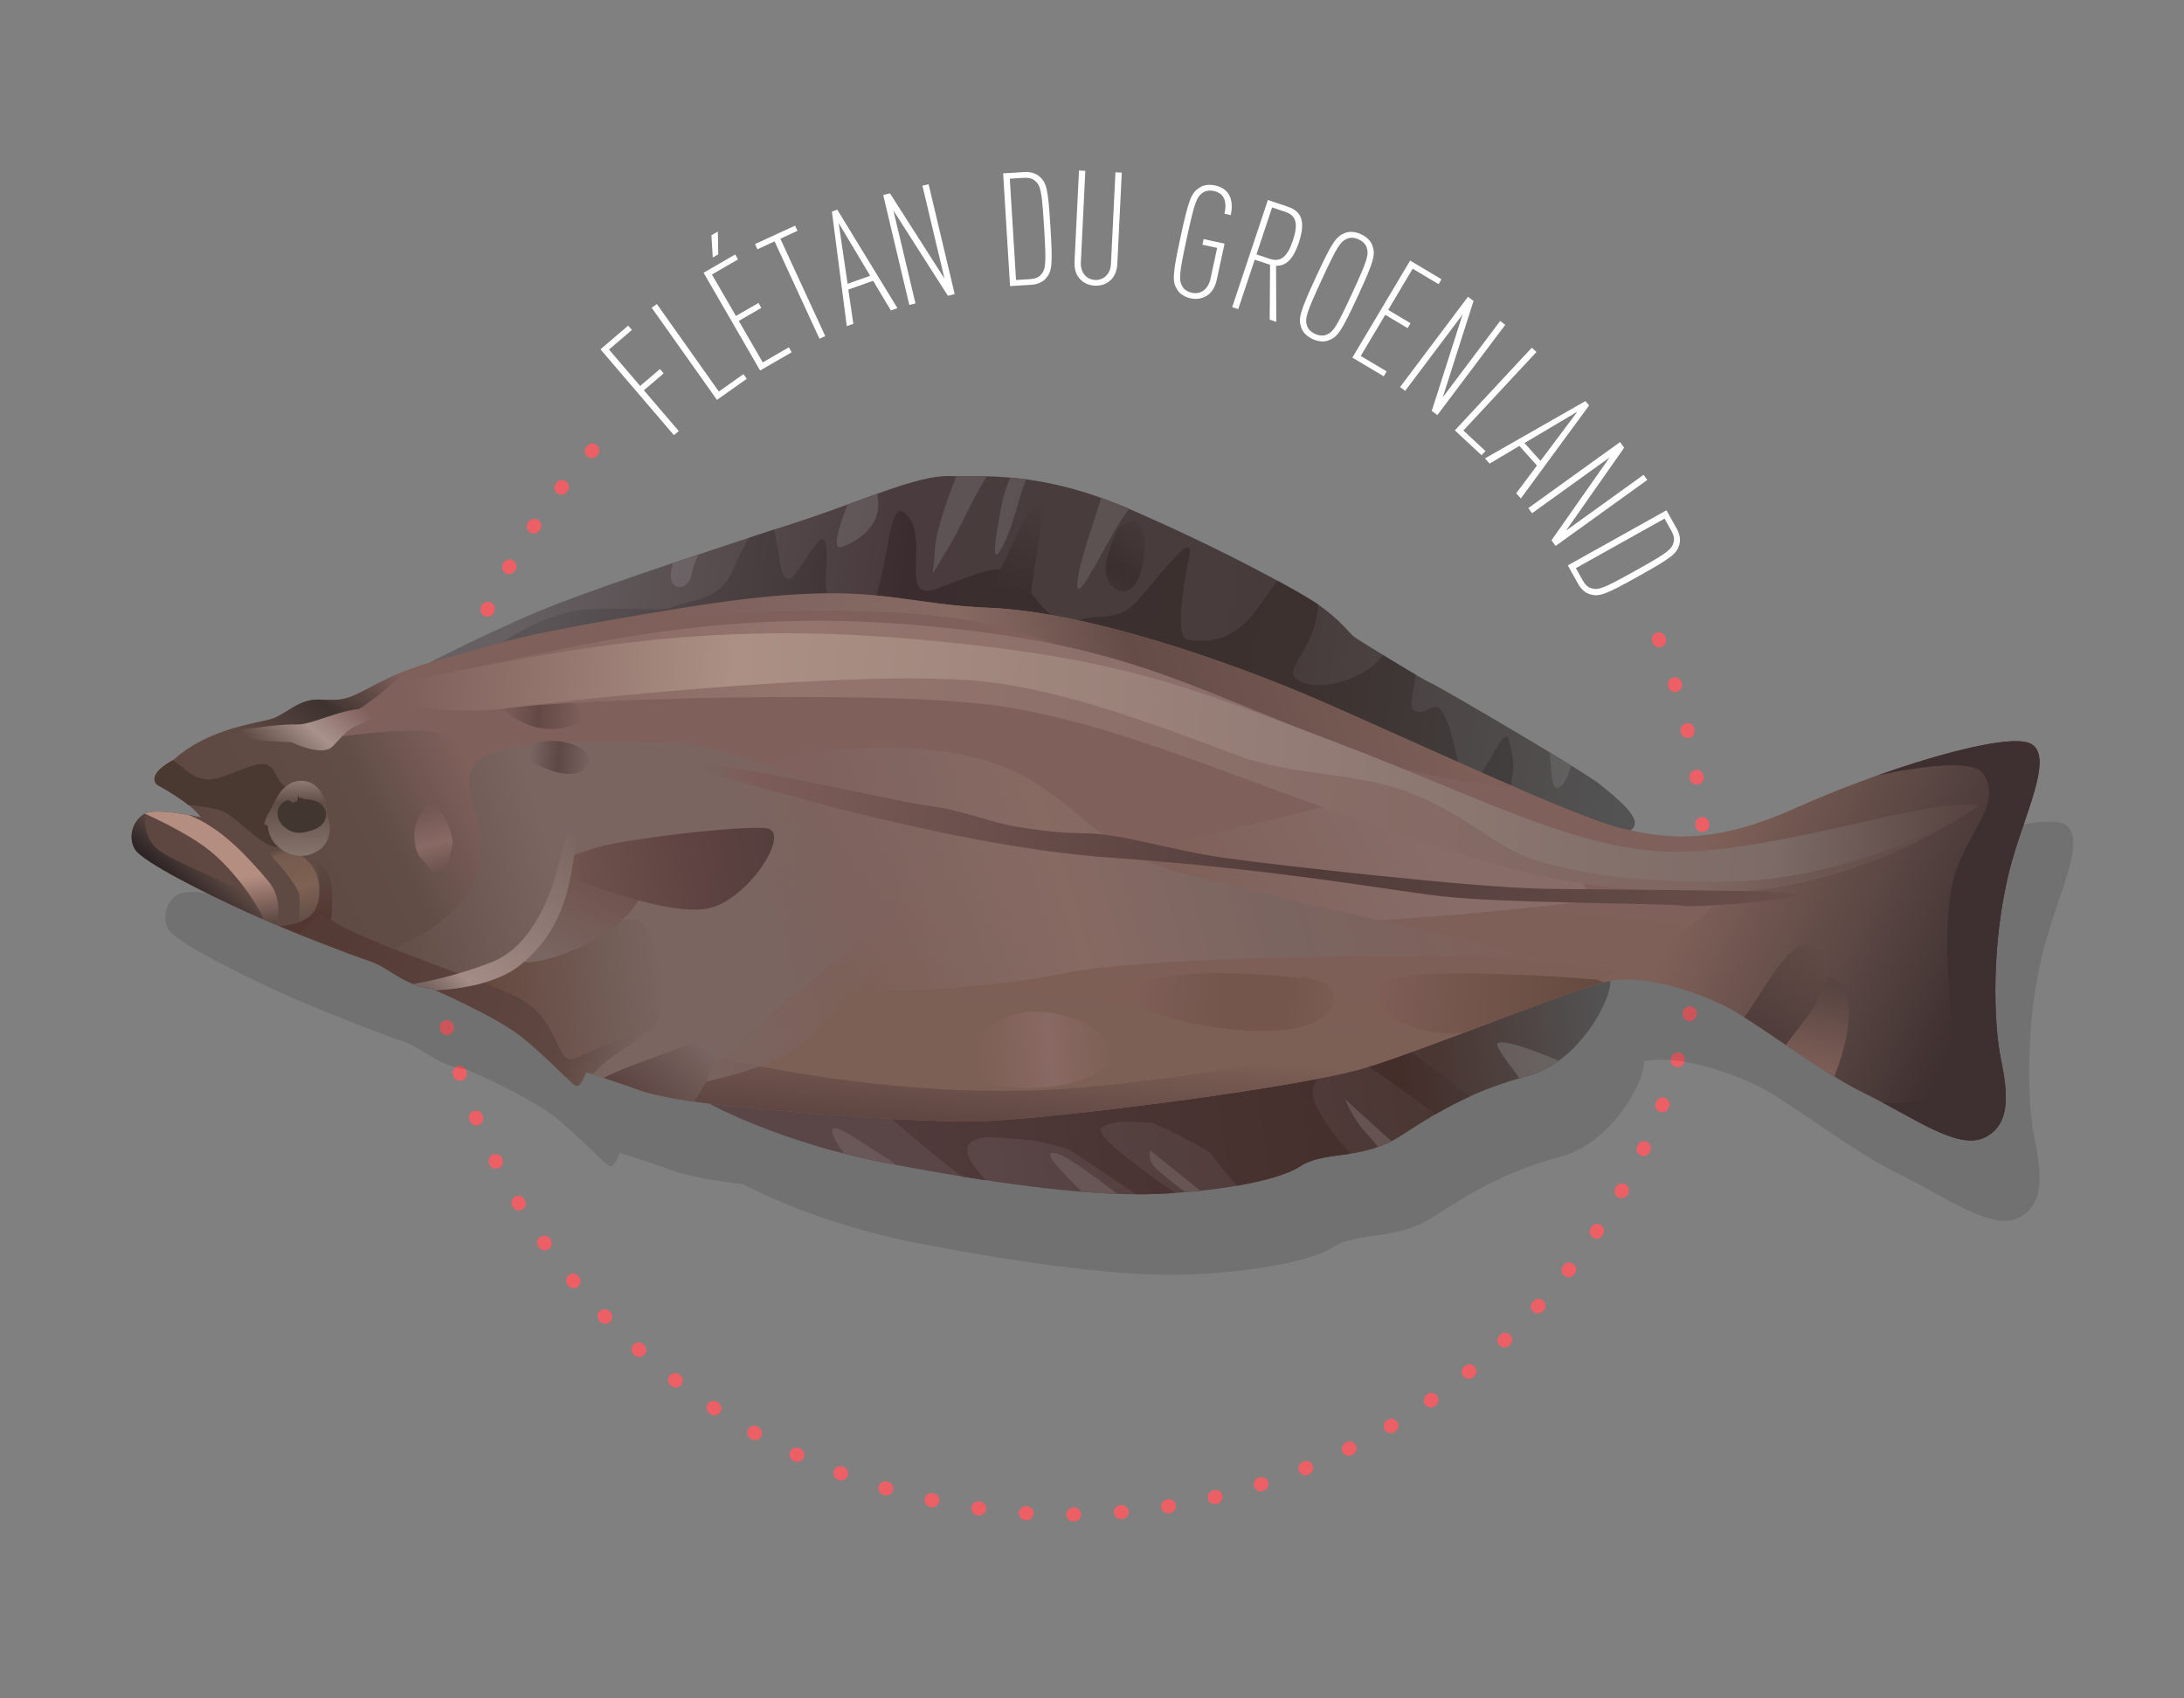 <?xml version="1.0" encoding="utf-8"?>
<!-- Generator: Adobe Illustrator 16.0.0, SVG Export Plug-In . SVG Version: 6.00 Build 0)  -->
<!DOCTYPE svg PUBLIC "-//W3C//DTD SVG 1.1//EN" "http://www.w3.org/Graphics/SVG/1.1/DTD/svg11.dtd">
<svg version="1.1" id="Calque_1" xmlns="http://www.w3.org/2000/svg" xmlns:xlink="http://www.w3.org/1999/xlink" x="0px" y="0px"
	 width="234px" height="182px" viewBox="0 0 234 182" enable-background="new 0 0 234 182" xml:space="preserve">
<rect x="0" y="0" width="234" height="182" fill="#808080" stroke="none"/>
<g id="fletan">
	
		<path fill="none" stroke="#EC5F65" stroke-width="1.5" stroke-linecap="round" stroke-linejoin="round" stroke-miterlimit="10" stroke-dasharray="0.1,5" d="
		M63.466,48.272c-11.761,13.084-18.498,30.679-17.401,49.63c2.179,37.676,34.49,66.451,72.167,64.271
		c37.677-2.18,66.451-34.487,64.271-72.167c-0.535-9.259-2.891-17.979-6.697-25.835"/>
	<path opacity="0.15" fill="#1E1E1C" enable-background="new    " d="M220.468,88.094c-0.215-0.031-0.464-0.045-0.728-0.049
		c-0.068-0.002-0.141-0.002-0.213-0.002c-0.245,0.002-0.508,0.012-0.789,0.033c-0.034,0.002-0.065,0.003-0.102,0.006
		c-0.316,0.026-0.658,0.066-1.017,0.115c-0.097,0.014-0.188,0.027-0.286,0.043c-0.311,0.045-0.626,0.098-0.957,0.158
		c-0.072,0.014-0.146,0.025-0.22,0.039c-0.396,0.076-0.812,0.162-1.234,0.256c-0.108,0.024-0.226,0.051-0.339,0.077
		c-0.354,0.08-0.71,0.166-1.078,0.258c-0.107,0.027-0.219,0.054-0.331,0.082c-0.45,0.115-0.913,0.238-1.388,0.369
		c-0.122,0.034-0.247,0.069-0.37,0.104c-0.383,0.107-0.771,0.22-1.164,0.336c-0.14,0.042-0.276,0.082-0.42,0.125
		c-0.491,0.148-0.985,0.302-1.487,0.461c-0.113,0.036-0.229,0.074-0.341,0.109c-0.426,0.138-0.854,0.278-1.282,0.423
		c-0.142,0.047-0.277,0.093-0.418,0.141c-0.51,0.173-1.02,0.35-1.529,0.529c0.002-0.001,0.006-0.001,0.008-0.001
		c-3.037,1.076-6.096,2.294-8.807,3.519c-0.518,0.231-1.019,0.445-1.506,0.646c-0.219,0.089-0.426,0.167-0.638,0.249
		c-0.265,0.104-0.524,0.21-0.783,0.305c-0.271,0.101-0.528,0.188-0.793,0.277c-0.182,0.062-0.364,0.129-0.546,0.188
		c-0.298,0.098-0.589,0.185-0.878,0.27c-0.129,0.039-0.259,0.078-0.388,0.115c-0.316,0.09-0.631,0.17-0.938,0.246
		c-0.086,0.021-0.173,0.043-0.259,0.062c-0.334,0.078-0.662,0.147-0.983,0.213c-0.05,0.013-0.098,0.021-0.146,0.029
		c-0.351,0.063-0.69,0.125-1.028,0.174c-0.014,0.002-0.025,0.004-0.039,0.007c-0.355,0.055-0.703,0.098-1.047,0.128v0.001
		c-2.877,0.286-5.316-0.025-7.707-0.543c0.094-0.072,0.193-0.146,0.266-0.227c0.93-1.057-1.525-3.067-3.471-4.646
		c-0.645-0.52-2.781-1.866-5.382-3.442c-0.015-0.01-0.026-0.018-0.043-0.027l0,0c-5.254-3.188-12.36-7.308-12.854-7.493
		c-0.186-0.069-0.758-0.39-1.521-0.837l0,0c-0.231-0.136-0.483-0.286-0.747-0.441c-0.068-0.042-0.145-0.085-0.215-0.128
		c-0.18-0.106-0.359-0.216-0.548-0.328c-0.113-0.068-0.228-0.136-0.343-0.206c-0.158-0.097-0.319-0.194-0.481-0.292
		c-0.118-0.072-0.235-0.144-0.354-0.216c-0.071-0.044-0.145-0.087-0.215-0.131c-1.83-1.119-3.566-2.208-3.756-2.36
		c-0.391-0.315-1.568-1.888-3.795-3.418c-0.121-0.084-0.27-0.18-0.427-0.281c-0.052-0.033-0.104-0.066-0.159-0.101
		c-0.128-0.081-0.268-0.167-0.415-0.257c-0.053-0.033-0.103-0.062-0.155-0.096c-0.191-0.117-0.401-0.241-0.625-0.371
		c-0.084-0.05-0.178-0.103-0.267-0.154c-0.159-0.092-0.323-0.187-0.495-0.284c-0.105-0.061-0.211-0.121-0.32-0.183
		c-0.248-0.14-0.506-0.284-0.774-0.433c-0.136-0.074-0.278-0.153-0.419-0.229c-0.105-0.059-0.21-0.116-0.32-0.176l0,0
		c-3.854-2.095-9.568-4.961-15.849-7.675c-0.536-0.232-1.06-0.445-1.571-0.646c-0.479-0.188-0.938-0.357-1.396-0.521
		c-0.02-0.006-0.037-0.014-0.057-0.021l0,0c-3.076-1.096-5.744-1.682-8.037-1.989l0,0c-0.001,0-0.002,0-0.003,0
		c-0.59-0.079-1.154-0.141-1.695-0.188c-0.003,0-0.007,0-0.01-0.001l0,0c-0.891-0.077-1.72-0.119-2.481-0.138l0,0
		c-0.131-0.003-0.253-0.004-0.38-0.006c-1.43-0.025-2.636,0.01-3.619-0.022c-3.474-0.113-9.233,2.625-16.416,4.954
		c-0.752,0.244-1.565,0.508-2.409,0.783l0,0c-0.585,0.19-1.195,0.39-1.814,0.592c-1.987,0.65-4.128,1.354-6.299,2.077l0,0
		c-0.17,0.056-0.341,0.113-0.511,0.17c-0.558,0.186-1.115,0.373-1.672,0.56c-0.176,0.059-0.35,0.117-0.523,0.175c0,0,0,0,0,0.001
		c-4.6,1.548-9.074,3.102-12.174,4.291c-5.381,2.065-12.148,5.472-13.988,6.413c-2.669,0.811-4.299,1.583-5.84,2.388
		c-0.004,0.001-0.008,0.003-0.011,0.005c-0.343,0.179-0.681,0.359-1.026,0.542c-2.344,1.245-2.953,1.049-4.97,1.001
		s-3.338,1.432-4.784,1.994c-0.096,0.037-0.21,0.074-0.339,0.11c-0.04,0.012-0.089,0.022-0.132,0.034
		c-0.094,0.025-0.189,0.051-0.297,0.076c-0.096,0.022-0.197,0.046-0.303,0.069c-0.056,0.013-0.109,0.025-0.168,0.038
		c-0.818,0.182-1.889,0.404-3.075,0.755c-0.001-0.001-0.001-0.001-0.001-0.001c-0.012,0.004-0.021,0.008-0.032,0.01
		c-0.179,0.054-0.362,0.113-0.546,0.172c-0.078,0.025-0.154,0.049-0.233,0.074c-0.176,0.06-0.354,0.125-0.533,0.189
		c-0.091,0.033-0.179,0.063-0.271,0.099c-0.171,0.065-0.344,0.138-0.516,0.209c-0.101,0.042-0.199,0.079-0.3,0.124
		c-0.167,0.072-0.334,0.152-0.501,0.232c-0.107,0.051-0.213,0.097-0.319,0.15c-0.163,0.081-0.325,0.172-0.487,0.26
		c-0.11,0.061-0.221,0.115-0.33,0.18c-0.164,0.094-0.324,0.197-0.486,0.299c-0.107,0.067-0.215,0.129-0.32,0.2
		c-0.176,0.116-0.347,0.245-0.52,0.371c-0.089,0.065-0.181,0.126-0.27,0.194c-0.259,0.199-0.514,0.412-0.762,0.637
		c0,0-0.143,0.07-0.348,0.189c-0.023,0.014-0.044,0.025-0.068,0.04c-0.031,0.019-0.063,0.038-0.096,0.059
		c-0.033,0.021-0.065,0.04-0.101,0.062c-0.033,0.021-0.067,0.044-0.103,0.067c-0.036,0.023-0.07,0.046-0.107,0.071
		c-0.036,0.025-0.072,0.052-0.109,0.079c-0.037,0.025-0.072,0.052-0.109,0.08c-0.037,0.027-0.073,0.057-0.109,0.086
		c-0.037,0.028-0.072,0.058-0.109,0.088c-0.035,0.03-0.07,0.061-0.104,0.092c-0.036,0.033-0.07,0.064-0.104,0.098
		c-0.032,0.032-0.063,0.064-0.095,0.097c-0.033,0.034-0.063,0.069-0.094,0.104c-0.028,0.033-0.055,0.066-0.081,0.1
		c-0.028,0.037-0.054,0.074-0.078,0.112c-0.022,0.035-0.044,0.067-0.063,0.102c-0.022,0.039-0.039,0.079-0.057,0.118
		c-0.016,0.031-0.031,0.066-0.043,0.104c-0.014,0.039-0.021,0.081-0.029,0.125c-0.008,0.031-0.016,0.064-0.018,0.1
		c-0.004,0.045,0,0.089,0.004,0.134c0.004,0.03,0.002,0.062,0.009,0.093c0.011,0.051,0.032,0.102,0.054,0.148
		c0.011,0.025,0.016,0.053,0.029,0.076c0.041,0.076,0.094,0.148,0.164,0.226c0,0,1.951,1.047,3.389,2.185l0,0
		c0.562,0.443,1.047,0.901,1.302,1.317c0,0-0.54-0.121-1.296-0.257l-0.001-0.001c-0.009-0.001-0.019-0.003-0.028-0.005
		c-0.156-0.027-0.32-0.057-0.492-0.084c-0.036-0.006-0.07-0.012-0.106-0.02c-0.195-0.029-0.396-0.062-0.603-0.09
		c-0.02-0.003-0.04-0.006-0.061-0.008c-0.176-0.023-0.354-0.047-0.531-0.064c-0.068-0.01-0.135-0.016-0.201-0.021
		c-0.139-0.017-0.275-0.026-0.412-0.037c-0.07-0.005-0.139-0.013-0.207-0.017c-0.191-0.015-0.381-0.021-0.561-0.022
		c-0.023-0.001-0.044,0.001-0.067,0.001c-0.157-0.001-0.308,0.003-0.45,0.013c-0.054,0.003-0.104,0.009-0.156,0.015
		c-0.111,0.011-0.215,0.022-0.312,0.043c-0.043,0.009-0.088,0.016-0.129,0.022c-0.129,0.03-0.246,0.067-0.339,0.116
		c-0.011,0.005-0.019,0.014-0.028,0.02h0.001c-0.007,0.004-0.013,0.01-0.021,0.015c-0.752,0.416-1.279,1.231-1.387,2.125
		c-0.012,0.091-0.004,0.184-0.006,0.276c-0.003,0.09-0.014,0.183-0.007,0.271c0.013,0.161,0.046,0.32,0.089,0.48
		c0.006,0.022,0.006,0.047,0.014,0.069c0.053,0.185,0.128,0.363,0.225,0.537c0.777,1.396,7.975,4.922,11.983,6.759
		c0.255,0.115,0.521,0.235,0.799,0.358c0.083,0.036,0.171,0.073,0.256,0.11c0.198,0.088,0.397,0.176,0.604,0.267
		c0.007,0.003,0.013,0.006,0.02,0.008l0,0c0.075,0.033,0.154,0.065,0.23,0.101l0,0c0.026,0.014,0.055,0.022,0.08,0.033
		c0.492,0.213,1,0.428,1.523,0.646l0,0c0.012,0.005,0.023,0.01,0.036,0.016c2.22,0.924,4.635,1.874,6.568,2.605
		c0.096,0.035,0.184,0.068,0.276,0.104c0.199,0.075,0.395,0.148,0.58,0.219c0.125,0.047,0.242,0.09,0.361,0.135
		c0.148,0.056,0.293,0.105,0.432,0.158c0.114,0.041,0.226,0.082,0.332,0.119c0.134,0.049,0.256,0.092,0.376,0.135
		c0.085,0.028,0.175,0.062,0.253,0.088c0.19,0.065,0.363,0.125,0.508,0.174c0.248,0.081,0.482,0.18,0.715,0.289
		c0.081,0.037,0.16,0.083,0.241,0.124c0.149,0.077,0.3,0.155,0.446,0.239c0.1,0.06,0.199,0.117,0.299,0.18
		c0.152,0.092,0.304,0.184,0.457,0.279c0.112,0.068,0.223,0.14,0.338,0.211c0-0.002,0.001-0.002,0.002-0.002
		c0.877,0.547,1.83,1.105,3.112,1.446c0.356,0.097,0.737,0.175,1.148,0.229c0,0,0.105,0.046,0.296,0.13l0,0l0,0l0,0
		c0.152,0.065,0.366,0.162,0.617,0.272c0.03,0.017,0.057,0.026,0.088,0.041c0.094,0.041,0.198,0.09,0.302,0.139
		c0.075,0.033,0.151,0.066,0.231,0.104c0.09,0.041,0.185,0.086,0.279,0.131c0.105,0.049,0.215,0.102,0.327,0.151
		c0.094,0.043,0.188,0.088,0.286,0.136c0.122,0.057,0.249,0.118,0.377,0.18c0.098,0.049,0.193,0.094,0.292,0.143
		c0.149,0.07,0.306,0.146,0.461,0.227c0.083,0.041,0.164,0.08,0.248,0.123c0.487,0.238,0.993,0.498,1.501,0.766
		c0.072,0.039,0.145,0.078,0.219,0.117c0.18,0.097,0.359,0.189,0.538,0.289c0.089,0.049,0.176,0.099,0.264,0.146
		c0.163,0.091,0.325,0.183,0.486,0.272c0.091,0.054,0.181,0.104,0.271,0.158c0.154,0.088,0.305,0.178,0.453,0.269
		c0.09,0.055,0.18,0.108,0.269,0.163c0.145,0.091,0.284,0.179,0.423,0.269c0.082,0.054,0.166,0.104,0.246,0.16
		c0.145,0.097,0.281,0.19,0.416,0.286c0.064,0.044,0.131,0.089,0.191,0.134c0.191,0.14,0.373,0.274,0.537,0.411
		c0.343,0.279,0.679,0.564,1.006,0.854c0.094,0.082,0.182,0.162,0.273,0.243c0.23,0.203,0.461,0.408,0.68,0.608
		c0.092,0.083,0.176,0.163,0.264,0.244c0.216,0.199,0.432,0.397,0.633,0.59c0.051,0.048,0.097,0.093,0.146,0.141
		c0.689,0.655,1.275,1.229,1.733,1.663c0.028,0.026,0.062,0.06,0.089,0.084c0.119,0.112,0.221,0.203,0.32,0.292
		c0.049,0.044,0.103,0.094,0.146,0.133c0.078,0.065,0.139,0.11,0.197,0.153c0.028,0.021,0.068,0.06,0.093,0.073
		c0.005,0.001,0.009,0.001,0.013,0.002c0.018,0.011,0.047,0.035,0.062,0.044c0.073,0.034,0.147,0.028,0.222,0
		c0.001,0,0.003,0,0.004,0c0.035-0.015,0.068-0.044,0.104-0.069c0.055-0.042,0.109-0.093,0.162-0.156
		c0.024-0.027,0.049-0.056,0.073-0.088c0.033-0.048,0.063-0.098,0.096-0.146c0.021-0.035,0.043-0.068,0.063-0.104
		c0.03-0.056,0.057-0.104,0.084-0.16c0.02-0.037,0.038-0.074,0.056-0.11c0.024-0.054,0.048-0.101,0.069-0.149
		c0.016-0.037,0.031-0.07,0.045-0.104c0.018-0.044,0.034-0.08,0.049-0.116c0.016-0.041,0.027-0.068,0.038-0.102
		c0.009-0.021,0.017-0.041,0.022-0.06c0.013-0.036,0.021-0.06,0.021-0.06s0.942,0.296,2.21,0.712c0.08,0.026,0.16,0.053,0.242,0.079
		c0.182,0.062,0.371,0.123,0.563,0.188c0.181,0.062,0.363,0.122,0.55,0.188c0.099,0.033,0.197,0.065,0.297,0.103
		c0.275,0.095,0.555,0.188,0.832,0.287c0.03,0.011,0.061,0.021,0.091,0.03c0.324,0.115,0.646,0.229,0.958,0.345
		c0.172,0.062,0.359,0.123,0.559,0.183c0.062,0.021,0.13,0.037,0.194,0.056c0.142,0.04,0.284,0.081,0.437,0.118
		c0.081,0.021,0.166,0.041,0.25,0.062c0.145,0.035,0.289,0.07,0.439,0.104c0.09,0.021,0.182,0.041,0.275,0.062
		c0.15,0.032,0.302,0.062,0.456,0.096c0.097,0.021,0.192,0.037,0.29,0.06c0.092,0.018,0.184,0.034,0.277,0.053
		c0.072,0.015,0.145,0.026,0.217,0.04c0.072,0.014,0.142,0.025,0.213,0.038c0.033,0.007,0.067,0.013,0.102,0.021
		c0.096,0.017,0.189,0.03,0.285,0.049c0.076,0.013,0.15,0.024,0.225,0.037c0.066,0.012,0.131,0.021,0.195,0.031
		c0.064,0.012,0.127,0.021,0.189,0.03c0.117,0.021,0.232,0.037,0.348,0.056c0.068,0.012,0.138,0.021,0.205,0.031
		c0.086,0.014,0.168,0.023,0.252,0.037c0.088,0.013,0.172,0.023,0.258,0.038c0.057,0.008,0.117,0.019,0.172,0.022l0,0
		c0.041,0.006,0.078,0.012,0.117,0.019c0.156,0.021,0.308,0.043,0.453,0.062c0.089,0.012,0.173,0.021,0.258,0.034
		c0.082,0.011,0.162,0.021,0.24,0.03c0.078,0.011,0.156,0.021,0.23,0.029c0.094,0.012,0.18,0.021,0.264,0.033
		c0.075,0.01,0.147,0.018,0.216,0.023l-0.085,0.012c0,0,5.559,3.071,14.383,5.324c0.001,0.002,0.002,0.004,0.003,0.006
		c0.062,0.018,0.129,0.029,0.191,0.045c0.502,0.127,1.018,0.249,1.54,0.369c0.225,0.055,0.441,0.104,0.669,0.156
		c0.739,0.164,1.494,0.32,2.271,0.469c0.344,0.064,0.677,0.127,1.016,0.189c-0.001,0-0.002-0.002-0.003-0.002
		c2.433,0.455,4.747,0.86,6.934,1.219c0.001,0,0.001,0,0.001,0c0.011,0.002,0.021,0.004,0.033,0.005
		c0.86,0.142,1.698,0.271,2.521,0.396c0.004,0,0.009,0.002,0.013,0.002l0,0c5.534,0.834,10.217,1.317,14.071,1.457
		c0,0,0.002,0,0.004,0l0,0c0.688,0.023,1.357,0.043,1.994,0.045c0.019,0,0.035,0,0.053,0c0.001,0,0.001,0,0.001,0
		c0.015,0,0.028,0,0.045,0c0.596,0,1.214-0.014,1.842-0.031c0.086-0.002,0.17-0.004,0.256-0.006c0.62-0.022,1.25-0.055,1.888-0.096
		c0.054-0.006,0.103-0.007,0.151-0.01c-0.001-0.002-0.002-0.002-0.004-0.003c0.349-0.021,0.692-0.048,1.042-0.077
		c0,0,0.001,0.001,0.001,0.002c0.062-0.006,0.121-0.012,0.183-0.018c0.414-0.035,0.828-0.074,1.242-0.116
		c0.067-0.007,0.137-0.015,0.204-0.021l-0.003-0.002c1.35-0.145,2.676-0.324,3.926-0.541c0.002,0,0.002,0,0.002,0.002
		c0.055-0.012,0.106-0.021,0.162-0.03c0.217-0.037,0.43-0.077,0.641-0.117c0.166-0.032,0.33-0.063,0.492-0.099
		c0.19-0.039,0.381-0.078,0.565-0.119c0.173-0.038,0.343-0.075,0.511-0.114c0.17-0.041,0.338-0.08,0.502-0.122
		c0.174-0.044,0.342-0.089,0.508-0.134c0.147-0.04,0.297-0.08,0.438-0.121c0.172-0.052,0.334-0.103,0.497-0.151
		c0.126-0.041,0.255-0.08,0.375-0.121c0.168-0.059,0.321-0.117,0.479-0.177c0.104-0.038,0.209-0.075,0.307-0.114
		c0.168-0.067,0.318-0.141,0.472-0.211c0.069-0.031,0.146-0.062,0.211-0.098c0.21-0.104,0.402-0.213,0.572-0.322
		c0.187-0.119,0.374-0.226,0.565-0.318c0.065-0.032,0.138-0.062,0.203-0.09c0.129-0.058,0.256-0.112,0.385-0.162
		c0.089-0.03,0.179-0.06,0.267-0.088c0.115-0.037,0.229-0.073,0.349-0.105c0.104-0.025,0.205-0.055,0.31-0.077
		c0.106-0.024,0.213-0.051,0.319-0.071c0.121-0.024,0.242-0.051,0.367-0.072c0.09-0.018,0.18-0.03,0.271-0.047
		c0.152-0.024,0.312-0.051,0.471-0.074c0.044-0.006,0.088-0.012,0.135-0.02c0.537-0.076,1.102-0.148,1.68-0.236
		c0.027-0.004,0.057-0.008,0.084-0.012l0,0c0.938-0.146,1.931-0.354,2.967-0.724v0.001c0.003-0.002,0.005-0.002,0.008-0.005
		c0.229-0.08,0.459-0.175,0.691-0.271c0.01-0.004,0.019-0.008,0.023-0.012c0.232-0.102,0.471-0.211,0.705-0.331
		c0.008-0.003,0.014-0.005,0.02-0.008V130.9c0.404-0.205,0.812-0.436,1.23-0.709c1.291-0.851,2.502-1.604,3.706-2.293
		c0.474-0.271,0.94-0.531,1.416-0.781c0.179-0.094,0.354-0.182,0.532-0.271c0.396-0.203,0.802-0.4,1.21-0.589
		c1.963-0.911,4.047-1.68,6.538-2.344c0.314-0.084,0.625-0.188,0.928-0.308c0.16-0.062,0.312-0.142,0.471-0.211
		c0.129-0.061,0.26-0.112,0.385-0.18c0.213-0.105,0.42-0.229,0.627-0.354c0.054-0.03,0.105-0.062,0.16-0.098
		c0.229-0.144,0.457-0.297,0.68-0.457c0.011-0.008,0.021-0.015,0.033-0.021c0,0,0,0-0.002,0c3.525-2.574,5.672-7.029,5.543-8.562
		c3.619-0.709,8.685,1.017,11.892,2.498c0.679,0.312,1.544,0.821,2.521,1.44c0.301,0.188,0.608,0.392,0.929,0.601
		c0.026,0.018,0.056,0.032,0.079,0.053c0.332,0.217,0.676,0.44,1.023,0.678c0.014,0.008,0.025,0.016,0.038,0.025
		c0.741,0.494,1.519,1.021,2.315,1.561l0,0c2.861,1.934,5.968,4.002,8.506,5.229c0.604,0.291,1.205,0.604,1.802,0.918
		c0.19,0.104,0.38,0.205,0.569,0.311c0.099,0.054,0.197,0.104,0.295,0.156c0.222,0.121,0.439,0.242,0.66,0.361
		c0.061,0.033,0.121,0.066,0.181,0.103c0.3,0.163,0.597,0.325,0.892,0.487c0.099,0.056,0.193,0.105,0.291,0.158
		c0.188,0.104,0.373,0.203,0.56,0.303c0.104,0.058,0.207,0.111,0.312,0.166c0.178,0.097,0.354,0.188,0.525,0.275
		c0.1,0.053,0.197,0.104,0.3,0.154c0.188,0.098,0.378,0.189,0.563,0.281c0.074,0.037,0.152,0.076,0.229,0.109
		c0.261,0.124,0.517,0.241,0.769,0.354c0.045,0.02,0.088,0.035,0.136,0.055c0.202,0.086,0.403,0.169,0.604,0.244
		c0.084,0.031,0.166,0.059,0.248,0.088c0.156,0.057,0.312,0.109,0.465,0.156c0.094,0.029,0.185,0.053,0.272,0.078
		c0.14,0.039,0.276,0.074,0.414,0.104c0.092,0.021,0.185,0.039,0.272,0.057c0.131,0.022,0.26,0.043,0.388,0.06
		c0.088,0.01,0.177,0.021,0.264,0.024c0.126,0.01,0.248,0.01,0.37,0.008c0.081,0,0.163,0,0.241-0.006
		c0.129-0.01,0.256-0.028,0.379-0.055c0.063-0.012,0.133-0.018,0.194-0.031c0.186-0.045,0.362-0.104,0.535-0.184
		c2.911-1.332,2.576-4.799,1.812-8.475c-0.771-3.691-1.08-12.36,0.963-20.348C220.491,95.68,224.314,88.661,220.468,88.094z"/>
	<g>
		
			<linearGradient id="SVGID_1_" gradientUnits="userSpaceOnUse" x1="366.368" y1="-241.179" x2="486.99" y2="-244.879" gradientTransform="matrix(0.996 0.092 0.092 -0.996 -287.5 -212.919)">
			<stop  offset="0" style="stop-color:#666062"/>
			<stop  offset="0.323" style="stop-color:#4A3C3E"/>
			<stop  offset="0.697" style="stop-color:#473C3B"/>
			<stop  offset="1" style="stop-color:#535353"/>
		</linearGradient>
		<path fill="url(#SVGID_1_)" d="M174.962,88.753c0.929-1.054-1.526-3.067-3.471-4.644c-1.944-1.573-17.54-10.686-18.28-10.964
			s-7.791-4.626-8.18-4.941c-0.391-0.315-1.568-1.888-3.795-3.418c-2.229-1.531-10.582-6.07-20.229-10.24
			c-9.645-4.171-15.777-3.418-19.25-3.532c-3.474-0.113-9.233,2.625-16.416,4.954c-7.184,2.328-19.112,6.236-25.399,8.647
			c-6.285,2.412-14.483,6.667-14.483,6.667S167.587,97.125,174.962,88.753z"/>
		
			<linearGradient id="SVGID_2_" gradientUnits="userSpaceOnUse" x1="370.297" y1="-242.113" x2="486.478" y2="-248.218" gradientTransform="matrix(0.996 0.092 0.092 -0.996 -287.5 -212.919)">
			<stop  offset="0" style="stop-color:#5A5456"/>
			<stop  offset="0.323" style="stop-color:#3B2D2F"/>
			<stop  offset="0.697" style="stop-color:#3C312F"/>
			<stop  offset="1" style="stop-color:#454545"/>
		</linearGradient>
		<path fill="url(#SVGID_2_)" d="M134.479,65.528c-2.754,3.646-5.683,3.188-7.154,3.051c-1.477-0.137-0.608-5.445,0.085-8.91
			c0.692-3.466-3.81,2.99-5.854,5.03c-2.048,2.039-3.988,0.93-6.119,1.846c-2.128,0.917-4.45-2.085-5.902-4.45
			c-1.453-2.364-5.157-0.479-9.197,1.003c-4.04,1.483-0.845-4.909-2.999-7.71c-2.156-2.801-1.885,4.283-3.872,9.673
			c-1.987,5.388-3.165,0.077-4.37-0.964c-1.203-1.041-0.278-2.999-0.591-5.628c-0.312-2.63-2.905,3.26-3.86,3.542
			c-0.955,0.284-0.985-1.393-1.598-4.793c-0.032-0.176-0.069-0.328-0.11-0.467c-0.857,0.279-1.756,0.572-2.684,0.877
			c-0.582,0.917-1.159,2.086-1.635,3.266c-1.448,3.581-4.58,3.29-6.322,4.058c-1.744,0.766-4.456-0.042-9.699,0.399
			c-5.244,0.442-10.863,4.935-10.863,4.935c-0.334,0.836-0.156,1.633,0.462,2.393c11.399,2.335,35.607,7.177,59.567,11.213
			c24.991,1.943,48.444,2.571,49.225,2.308c1.727-0.582,0.674-1.238,0.994-2.694c0.32-1.457,0.072-2.78-0.344-4.305
			c-0.418-1.525-2.369,3.496-3.777,4.666c-1.41,1.169-1.566-3.118-2.752-6.388c-1.185-3.268-1.976-0.74-3.414-1.246
			c-0.922-0.323-0.312-1.578-0.004-3.924c-0.996-0.582-2.312-1.38-3.517-2.118c-0.071,0.109-0.146,0.214-0.221,0.306
			c-1.683,2.074-6.104,3.706-8.599,2.545c-2.492-1.16,1.58-3.011,1.883-8.255c-0.779-0.535-2.311-1.439-4.381-2.565
			C136.253,63.026,135.525,64.143,134.479,65.528z"/>
		
			<linearGradient id="SVGID_3_" gradientUnits="userSpaceOnUse" x1="422.422" y1="-297.622" x2="487.912" y2="-281.527" gradientTransform="matrix(0.996 0.092 0.092 -0.996 -287.5 -212.919)">
			<stop  offset="0" style="stop-color:#5A4547"/>
			<stop  offset="0.72" style="stop-color:#4A3632"/>
			<stop  offset="0.996" style="stop-color:#525252"/>
		</linearGradient>
		<path fill="url(#SVGID_3_)" d="M172.535,105.109c0.165,1.966-3.391,8.742-8.821,10.188c-5.428,1.446-8.95,3.35-13.403,6.279
			c-4.451,2.931-8.229,1.604-11.047,3.433s-11.287,2.992-17.556,2.968c-6.268-0.023-15.084-1.123-26.586-3.31
			c-11.502-2.185-19.056-6.369-19.056-6.369L172.535,105.109z"/>
		
			<linearGradient id="SVGID_4_" gradientUnits="userSpaceOnUse" x1="401.418" y1="-303.181" x2="491.191" y2="-280.564" gradientTransform="matrix(0.996 0.092 0.092 -0.996 -287.5 -212.919)">
			<stop  offset="0" style="stop-color:#533D3F"/>
			<stop  offset="0.72" style="stop-color:#432E2A"/>
			<stop  offset="0.996" style="stop-color:#525252"/>
		</linearGradient>
		<path fill="url(#SVGID_4_)" d="M94.232,118.734c0,0,4.993,4.479,8.837,7.34c0.877,0.143,1.729,0.275,2.567,0.4
			c-0.667-0.72-1.351-1.517-1.7-2.193c-1.101-2.146,1.152-2.401,1.988-2.417c0.838-0.015,4.154,0.293,4.8,0.353
			c0.644,0.061,3.64,0.805,4.076,1.123c0.229,0.169,3.724,2.49,6.959,4.637c1.322,0.004,2.739-0.045,4.183-0.141
			c-3.656-2.497-8.857-6.275-7.938-6.984c1.398-1.078,4.875-0.478,5.346-0.523c0.469-0.051,6.226,2.99,6.383,3.288
			c0.109,0.202,1.682,2.166,2.804,3.446c2.931-0.508,5.432-1.209,6.729-2.053c1.531-0.994,3.348-1.058,5.4-1.377
			c-1.896-2.145-4.477-5.451-3.966-7.083c0.793-2.528,3.893-2.89,4.812-2.804c0.631,0.059,5.28,3.436,8.312,5.645
			c1.212-0.703,2.412-1.334,3.669-1.899l-8.048-6.071c0,0-15.727,0.184-26.887,0.523l-16.948,2.316
			C100.074,116.133,94.232,118.734,94.232,118.734z"/>
		<path fill="#4B3733" d="M112.56,117.861c0.074,0.102,0.152,0.211,0.229,0.328c0.076,0.119,0.178,0.229,0.263,0.356
			c0.177,0.259,0.383,0.515,0.579,0.774c0.205,0.255,0.404,0.517,0.606,0.748c0.103,0.113,0.188,0.24,0.285,0.346
			c0.096,0.104,0.182,0.21,0.263,0.309c0.157,0.192,0.305,0.346,0.396,0.465c0.094,0.112,0.146,0.186,0.146,0.186
			s-0.078-0.036-0.21-0.107c-0.128-0.076-0.325-0.172-0.528-0.328c-0.104-0.074-0.216-0.155-0.331-0.25
			c-0.119-0.09-0.229-0.196-0.346-0.311c-0.114-0.113-0.242-0.221-0.348-0.354c-0.11-0.129-0.222-0.26-0.334-0.393
			c-0.1-0.141-0.198-0.277-0.296-0.42c-0.103-0.135-0.176-0.285-0.257-0.424c-0.079-0.145-0.157-0.273-0.216-0.412
			c-0.062-0.137-0.113-0.268-0.162-0.385C112.199,117.754,112.409,117.662,112.56,117.861z"/>
		
			<linearGradient id="SVGID_5_" gradientUnits="userSpaceOnUse" x1="429.716" y1="-284.285" x2="429.716" y2="-256.883" gradientTransform="matrix(0.996 0.092 0.092 -0.996 -287.5 -212.919)">
			<stop  offset="0" style="stop-color:#7C5F55"/>
			<stop  offset="0.816" style="stop-color:#80605B"/>
		</linearGradient>
		<path fill="url(#SVGID_5_)" d="M215.338,93.109c1.547-6.045,5.371-13.063,1.523-13.63c-3.853-0.566-15.91,3.259-24.491,7.13
			c-8.581,3.869-13.548,3.338-18.526,2.18c-4.979-1.16-22.736-9.499-32.312-13.664c-9.577-4.166-25.029-9.573-35.581-9.997
			c-10.551-0.423-12.586-3.26-32.817,0.016c-20.23,3.275-19.522,3.898-24.588,5.169c-5.064,1.271-7.12,2.404-9.466,3.649
			c-2.345,1.245-2.954,1.049-4.97,1.001c-2.017-0.048-3.338,1.432-4.784,1.995c-1.446,0.562-6.8,0.922-10.741,4.481
			c0,0-2.906,1.426-1.766,2.647c0,0,3.783,2.023,4.691,3.502c0,0-4.709-1.064-5.953-0.414c-1.246,0.65-1.896,2.4-1.12,3.797
			s7.974,4.921,11.983,6.757c4.009,1.836,11.139,4.588,13.235,5.271c2.096,0.685,3.456,2.552,6.759,2.997
			c0,0,6.834,2.938,9.617,5.214c2.784,2.278,5.121,4.866,5.656,5.124c0.532,0.26,1.107-1.43,1.107-1.43s3.183,0.992,5.743,1.928
			c2.562,0.936,8.495,1.557,8.495,1.557s20.766,2.209,29.522,1.698c8.757-0.511,33.014-3.62,39.682-5.647
			c6.668-2.026,22.679-8.621,26.298-9.33c3.618-0.709,8.684,1.018,11.891,2.498c3.206,1.48,10.412,7.17,15.412,9.584
			c5.001,2.416,9.817,6.068,12.728,4.738c2.912-1.332,2.578-4.801,1.812-8.475C213.604,109.764,213.296,101.096,215.338,93.109z"/>
		
			<linearGradient id="SVGID_6_" gradientUnits="userSpaceOnUse" x1="376.402" y1="-269.616" x2="471.099" y2="-232.286" gradientTransform="matrix(0.996 0.092 0.092 -0.996 -287.5 -212.919)">
			<stop  offset="0.163" style="stop-color:#806B67;stop-opacity:0"/>
			<stop  offset="0.445" style="stop-color:#876A62"/>
			<stop  offset="0.608" style="stop-color:#654C47"/>
			<stop  offset="0.941" style="stop-color:#7F6059"/>
		</linearGradient>
		<path fill="url(#SVGID_6_)" d="M162.743,84.533c-7.046-3.032-15.556-6.948-21.212-9.408c-9.577-4.166-25.029-9.573-35.581-9.997
			c-10.551-0.423-12.586-3.26-32.817,0.016c-4.54,0.735-8.02,1.336-10.754,1.842c15.143-1.584,36.241-2.816,47.358,0.887
			c18.562,6.184,33.268,13.869,48.121,15.992C159.738,84.135,161.354,84.354,162.743,84.533z"/>
		
			<linearGradient id="SVGID_7_" gradientUnits="userSpaceOnUse" x1="431.998" y1="-297.297" x2="431.813" y2="-286.755" gradientTransform="matrix(0.996 0.092 0.092 -0.996 -287.5 -212.919)">
			<stop  offset="0" style="stop-color:#5A423F"/>
			<stop  offset="1" style="stop-color:#7C5F55"/>
		</linearGradient>
		<path fill="url(#SVGID_7_)" d="M158.861,109.041c-1.508,0.232-25.287,6.195-44.182,7.6c-18.896,1.402-37.595-3.31-37.595-3.31
			c-2.646,0.901-4.327,2.526-5.381,4.288c2.568,0.48,5.329,0.77,5.329,0.77s20.766,2.209,29.522,1.7
			c8.757-0.511,33.014-3.62,39.682-5.649c3.226-0.979,8.634-3.025,13.77-4.963C159.654,109.16,159.251,108.98,158.861,109.041z"/>
		
			<linearGradient id="SVGID_8_" gradientUnits="userSpaceOnUse" x1="466.252" y1="-261.491" x2="440.907" y2="-277.586" gradientTransform="matrix(0.996 0.092 0.092 -0.996 -287.5 -212.919)">
			<stop  offset="0" style="stop-color:#886C67"/>
			<stop  offset="0.99" style="stop-color:#7D5F57"/>
		</linearGradient>
		<path fill="url(#SVGID_8_)" d="M123.393,90.881c0,0,2.664-0.681,10.643-2.541c7.979-1.86,8.379-2.194,10.02-1.856
			c1.641,0.339,19.057,2.886,21.312,4.582c2.258,1.696,4.366,3.007,4.315,3.56c-0.053,0.554,0.982,1.394,0.012,1.858
			c-0.973,0.468-21.594,2.453-33.135,2.681S111.187,96.249,123.393,90.881z"/>
		
			<linearGradient id="SVGID_9_" gradientUnits="userSpaceOnUse" x1="389.511" y1="-284.535" x2="475.27" y2="-250.728" gradientTransform="matrix(0.996 0.092 0.092 -0.996 -287.5 -212.919)">
			<stop  offset="0.163" style="stop-color:#806B67;stop-opacity:0"/>
			<stop  offset="0.445" style="stop-color:#876A62"/>
			<stop  offset="0.674" style="stop-color:#7B6561"/>
			<stop  offset="0.941" style="stop-color:#7F6059"/>
		</linearGradient>
		<path fill="url(#SVGID_9_)" d="M84.719,106.145c0,0,16.933,0.738,28.873-1.772c11.938-2.517,51.731-1.881,51.731-1.881
			s-30.06-6.417-39.826-9.275c-9.768-2.858-11.034-10.222-22.812-12.432c-11.777-2.209-23.267,1.461-23.267,1.461
			S72.916,104.211,84.719,106.145z"/>
		
			<linearGradient id="SVGID_10_" gradientUnits="userSpaceOnUse" x1="333.093" y1="-282.044" x2="363.896" y2="-263.082" gradientTransform="matrix(0.996 0.092 0.092 -0.996 -287.5 -212.919)">
			<stop  offset="0" style="stop-color:#5E4640"/>
			<stop  offset="0.675" style="stop-color:#604D46"/>
			<stop  offset="1" style="stop-color:#80605B"/>
		</linearGradient>
		<path fill="url(#SVGID_10_)" d="M50.868,82.561c0,0-1.323-3.747-4.815-4.164c-3.492-0.417-10.092,0.641-10.369,0.615
			c-0.225-0.021-6.462-0.292-10.674-0.971c-2.04,0.603-4.416,1.584-6.426,3.399c0,0-2.906,1.426-1.766,2.647
			c0,0,3.783,2.023,4.691,3.502c0,0-4.709-1.064-5.953-0.414c-1.246,0.65-1.896,2.4-1.12,3.797s7.974,4.922,11.983,6.758
			c4.009,1.836,11.139,4.588,13.235,5.271c0.896,0.292,1.658,0.802,2.495,1.323c2.705-1.145,7.268-3.51,7.92-4.188
			c0.822-0.852,2.956-3.812,3.613-5.888c0.656-2.075,0.466-3.022,0.451-3.86C54.12,89.553,50.868,82.561,50.868,82.561z"/>
		
			<linearGradient id="SVGID_11_" gradientUnits="userSpaceOnUse" x1="345.175" y1="-272.897" x2="348.135" y2="-280.944" gradientTransform="matrix(0.996 0.092 0.092 -0.996 -287.5 -212.919)">
			<stop  offset="0" style="stop-color:#5D4943"/>
			<stop  offset="0.087" style="stop-color:#755B4E"/>
			<stop  offset="0.534" style="stop-color:#7E6253"/>
			<stop  offset="1" style="stop-color:#5F4B44"/>
		</linearGradient>
		<path fill="url(#SVGID_11_)" d="M29.275,91.98c0,0,2.625,2.752,2.791,3.975c0.164,1.225-0.354,4.799,0.788,3.511
			c1.14-1.286,1.875-4.19,0.858-6.237C32.694,91.184,27.182,88.535,29.275,91.98z"/>
		
			<linearGradient id="SVGID_12_" gradientUnits="userSpaceOnUse" x1="347.685" y1="-280.562" x2="347.5" y2="-273.535" gradientTransform="matrix(0.996 0.092 0.092 -0.996 -287.5 -212.919)">
			<stop  offset="0" style="stop-color:#523730"/>
			<stop  offset="1" style="stop-color:#5F4B44"/>
		</linearGradient>
		<path fill="url(#SVGID_12_)" d="M29.932,99.252c1.082,0.449,2.209,0.906,3.309,1.342c2.338-0.666,2.346-1.758,2.357-4.682
			c0.017-3.156-1.799-3.604-1.799-3.604s1.265,3.366-0.23,5.459C32.855,98.766,31.33,99.136,29.932,99.252z"/>
		
			<linearGradient id="SVGID_13_" gradientUnits="userSpaceOnUse" x1="341.968" y1="-263.745" x2="351.202" y2="-250.648" gradientTransform="matrix(0.996 0.092 0.092 -0.996 -287.5 -212.919)">
			<stop  offset="0" style="stop-color:#5E4A43"/>
			<stop  offset="0.51" style="stop-color:#3E332F"/>
			<stop  offset="1" style="stop-color:#80605B"/>
		</linearGradient>
		<path fill="url(#SVGID_13_)" d="M39.079,73.964c-2.345,1.245-2.954,1.049-4.97,1.001c-2.017-0.048-3.338,1.432-4.784,1.995
			c-0.792,0.307-2.755,0.558-5.015,1.302c0.522,0.23,1.02,0.425,1.357,0.564c1.163,0.48,9.182-0.819,12.316-2.572
			c1.872-1.046,4.124-3.014,5.638-4.433C41.757,72.531,40.467,73.228,39.079,73.964z"/>
		<path fill="#493931" d="M34.48,89.955c0.379-1.078,0.718-2.719-0.052-3.441c-0.769-0.721-3.763-1.403-4.632-3.094
			c-0.868-1.689-1.211-2-3.91-0.951c-2.698,1.05-3.469,1.351-4.9,0.752c-0.653-0.273-1.562-1.109-2.438-1.762
			c-0.325,0.166-2.797,1.488-1.73,2.629c0,0,1.952,1.047,3.389,2.184c1.13,0.097,2.693,0.289,3.594,0.648
			c1.523,0.605,3.779,3.324,5.412,3.754C30.845,91.104,34.102,91.035,34.48,89.955z"/>
		
			<linearGradient id="SVGID_14_" gradientUnits="userSpaceOnUse" x1="366.012" y1="-255.679" x2="375.203" y2="-255.679" gradientTransform="matrix(0.996 0.092 0.092 -0.996 -287.5 -212.919)">
			<stop  offset="0" style="stop-color:#80605B"/>
			<stop  offset="0.46" style="stop-color:#634946"/>
			<stop  offset="1" style="stop-color:#80605A"/>
		</linearGradient>
		<path fill="url(#SVGID_14_)" d="M53.289,75.493c0,0,3.41,3.801,8.011,2.277C65.9,76.248,54.68,71.024,53.289,75.493z"/>
		
			<linearGradient id="SVGID_15_" gradientUnits="userSpaceOnUse" x1="497.32" y1="-256.482" x2="528.121" y2="-266.749" gradientTransform="matrix(0.996 0.092 0.092 -0.996 -287.5 -212.919)">
			<stop  offset="0" style="stop-color:#7F6058"/>
			<stop  offset="0.61" style="stop-color:#584542"/>
			<stop  offset="1" style="stop-color:#3E3030"/>
		</linearGradient>
		<path fill="url(#SVGID_15_)" d="M214.376,113.457c-0.771-3.693-1.08-12.361,0.962-20.348c1.547-6.045,5.371-13.063,1.523-13.63
			c-3.85-0.566-15.91,3.259-24.491,7.13c-3.981,1.795-7.181,2.635-9.966,2.912c1.385,2.915,4.141,5.084-0.055,8.697
			c-2.849,2.45-8.063,5.388-12.404,7.638c1.119-0.369,2.014-0.633,2.59-0.746c3.617-0.709,8.684,1.019,11.891,2.498
			c3.206,1.481,10.412,7.17,15.412,9.584c5.001,2.416,9.818,6.07,12.729,4.738C215.479,120.598,215.143,117.131,214.376,113.457z"/>
		
			<linearGradient id="SVGID_16_" gradientUnits="userSpaceOnUse" x1="509.054" y1="-281.902" x2="510.58" y2="-272.882" gradientTransform="matrix(0.996 0.092 0.092 -0.996 -287.5 -212.919)">
			<stop  offset="0" style="stop-color:#7F5F58"/>
			<stop  offset="1" style="stop-color:#584541"/>
		</linearGradient>
		<path fill="url(#SVGID_16_)" d="M190.623,111.484c1.913,1.295,3.968,2.684,5.913,3.871c1.06-2.688,2.437-7.271,0.756-9.739
			C195.107,102.402,191.434,107.652,190.623,111.484z"/>
		
			<linearGradient id="SVGID_17_" gradientUnits="userSpaceOnUse" x1="355.973" y1="-256.952" x2="523.951" y2="-250.847" gradientTransform="matrix(0.996 0.092 0.092 -0.996 -287.5 -212.919)">
			<stop  offset="0" style="stop-color:#80605B"/>
			<stop  offset="0.244" style="stop-color:#94756E"/>
			<stop  offset="0.832" style="stop-color:#7F6661"/>
			<stop  offset="0.996" style="stop-color:#584541"/>
		</linearGradient>
		<path fill="url(#SVGID_17_)" d="M211.917,86.361c0,0-12.411,9.179-27.837,9.23c-15.426,0.054-21.824-2.073-36.954-7.196
			c-15.132-5.122-28.627-11.347-41.304-12.897c-12.676-1.549-44.304-0.587-51.643,0.403c-7.338,0.99-19.575-1.262-7.093-3.632
			c12.483-2.37,28.261-7.221,50.751-5.316c22.489,1.904,28.854,6.397,45.188,12.561c16.334,6.163,27.093,12.365,38.3,11.733
			C192.532,90.617,207.779,85.309,211.917,86.361z"/>
		
			<linearGradient id="SVGID_18_" gradientUnits="userSpaceOnUse" x1="355.977" y1="-257.136" x2="523.958" y2="-251.031" gradientTransform="matrix(0.996 0.092 0.092 -0.996 -287.5 -212.919)">
			<stop  offset="0" style="stop-color:#80605B"/>
			<stop  offset="0.21" style="stop-color:#AC9085"/>
			<stop  offset="0.875" style="stop-color:#7D6B67"/>
			<stop  offset="0.996" style="stop-color:#584541"/>
		</linearGradient>
		<path fill="url(#SVGID_18_)" d="M211.917,86.361c0,0-12.171,8.086-27.597,8.139c-8.772,0.029-13.973-0.689-19.611-2.258
			c-4.277-1.189-8.014-5.396-14.54-7.604c-5.633-1.908-12.104-1.601-17.671-3.715c-9.387-3.569-18.449-6.841-26.406-7.814
			c-12.677-1.55-44.573,1.803-51.912,2.793c-7.338,0.99-19.575-1.262-7.093-3.632c12.483-2.37,27.567-5.752,50.058-3.848
			c22.489,1.905,29.548,4.929,45.882,11.093c16.334,6.163,27.093,12.365,38.3,11.733C192.532,90.617,207.779,85.309,211.917,86.361z
			"/>
		<path fill="#423630" d="M31.35,89.664c-0.471,0.051-3.157-0.014-2.35-1.703c0.807-1.691-0.273-2.07,1.361-2.661
			c1.634-0.591,1.652-0.775,2.196-0.633c0.544,0.145,1.589,0.892,1.589,0.892s1.519,1.453,0.547,3.117
			C33.721,90.34,31.35,89.664,31.35,89.664z"/>
		
			<linearGradient id="SVGID_19_" gradientUnits="userSpaceOnUse" x1="345.236" y1="-265.781" x2="345.976" y2="-273.645" gradientTransform="matrix(0.996 0.092 0.092 -0.996 -287.5 -212.919)">
			<stop  offset="0" style="stop-color:#8E7C75"/>
			<stop  offset="0.314" style="stop-color:#604D46"/>
			<stop  offset="1" style="stop-color:#84736B"/>
		</linearGradient>
		<path fill="url(#SVGID_19_)" d="M29.43,90.373c0.503,0.564,1.156,1.007,1.888,1.219c0.723,0.18,1.521,0.165,2.13-0.11
			c0.057-0.021,0.113-0.046,0.168-0.069c0.031-0.015,0.049-0.019,0.09-0.041l0.127-0.07c0.166-0.094,0.33-0.191,0.478-0.301
			c0.165-0.102,0.253-0.225,0.357-0.341c0.099-0.118,0.188-0.236,0.271-0.354c0.139-0.26,0.236-0.52,0.311-0.76
			c0.045-0.26,0.078-0.488,0.092-0.701c-0.007-0.209-0.025-0.402-0.033-0.583c-0.016-0.173-0.074-0.321-0.087-0.456
			c-0.01-0.268-0.192-0.443-0.201-0.58c-0.022-0.137-0.097-0.177-0.097-0.177L35,87.043v-0.007c0,0,0.043-0.102,0.006-0.228
			c-0.049-0.131,0.039-0.346-0.062-0.605c-0.041-0.129-0.086-0.293-0.141-0.459c-0.066-0.168-0.143-0.35-0.221-0.543
			c-0.095-0.188-0.227-0.38-0.371-0.597c-0.16-0.19-0.364-0.374-0.594-0.549c-0.481-0.29-1.134-0.48-1.786-0.341l-0.243,0.05
			l-0.121,0.033l-0.061,0.017l-0.102,0.027L31.3,83.843l-0.011,0.005l-0.021,0.012c-0.112,0.063-0.224,0.129-0.334,0.204
			c-0.06,0.039-0.101,0.066-0.176,0.123l-0.222,0.181c-0.14,0.123-0.289,0.242-0.394,0.375c-0.423,0.529-0.694,1.08-0.966,1.641
			c-0.229,0.582-0.774,1.159-0.82,1.877C28.391,88.385,28,88.254,28,88.283v0.006l0.375,0.061l0.188,0.05l0.094,0.066l0.051,0.117
			l0.03,0.224c-0.011,0.127,0.06,0.331,0.123,0.53C28.99,89.758,29.203,90.064,29.43,90.373z M29.826,86.645
			c0.18-0.461,0.592-0.8,1.033-0.901c0.105-0.028,0.203,0.13,0.287,0.12L31.266,86h0.189c0.133,0,0.265-0.146,0.393-0.156
			l0.053-0.312l0.024-0.29l0.015-0.017l0.1,0.262c0.32,0.007,0.575,0.178,0.895,0.154c0.146,0.023,0.308,0.078,0.473,0.094
			c0.154,0.031,0.324,0.085,0.477,0.135c0.142,0.06,0.281,0.142,0.41,0.213c0.112,0.078,0.196,0.177,0.281,0.262
			c0.174,0.16,0.225,0.381,0.279,0.494c0.039,0.119,0.071,0.178,0.074,0.187c0,0.007-0.008,0.074-0.003,0.194
			c-0.009,0.129,0.019,0.321-0.079,0.547c-0.043,0.111-0.083,0.234-0.156,0.354c-0.09,0.115-0.193,0.232-0.3,0.342
			c-0.12,0.104-0.272,0.189-0.403,0.277c-0.143,0.078-0.311,0.127-0.439,0.195c-0.08,0.02-0.156,0.04-0.225,0.064
			c-0.066,0.024-0.137,0.066-0.184,0.059c-0.054,0.002-0.095,0.018-0.134,0.037l-0.029,0.016c-0.011,0.006-0.054,0.012-0.079,0.018
			c-0.061,0.012-0.119,0.023-0.178,0.039c-0.308,0.085-0.574,0.061-0.891,0.07c-0.312-0.024-0.641-0.127-0.959-0.32
			c-0.131-0.119-0.326-0.221-0.434-0.321c-0.072-0.047-0.164-0.087-0.238-0.238l-0.121-0.184l-0.062-0.094l-0.03-0.046l-0.016-0.023
			L29.962,88l-0.004-0.005c0.005,0.025-0.019-0.065,0.013,0.057C29.74,87.646,29.65,87.111,29.826,86.645z"/>
		<path fill="#3E3030" d="M216.861,79.479c-2.637-0.388-9.113,1.282-15.691,3.614c5.497-1.155,10.436-1.676,11.393-0.088
			c2.254,3.74-2.846,6.611-3.645,13.224c-0.801,6.614,0.37,12.48,0.322,16.752c-0.043,3.957-3.221,5.705-7.604,5.129
			c4.338,2.311,8.367,4.99,10.93,3.82c2.912-1.332,2.576-4.799,1.811-8.473c-0.771-3.693-1.08-12.361,0.962-20.348
			C216.885,87.064,220.709,80.046,216.861,79.479z"/>
		
			<linearGradient id="SVGID_20_" gradientUnits="userSpaceOnUse" x1="351.84" y1="-288.099" x2="414.14" y2="-263.54" gradientTransform="matrix(0.996 0.092 0.092 -0.996 -287.5 -212.919)">
			<stop  offset="0.08" style="stop-color:#604B45"/>
			<stop  offset="0.385" style="stop-color:#7B6561"/>
			<stop  offset="0.501" style="stop-color:#7B6561"/>
			<stop  offset="0.875" style="stop-color:#7B6561;stop-opacity:0"/>
		</linearGradient>
		<path fill="url(#SVGID_20_)" d="M86.606,111.336c6.394-5.814,13.423-15.475,12.527-19.318c-0.898-3.846-18.38-12.16-27.826-12.479
			c-9.445-0.32-18.792-0.213-20.581,2.546c-1.789,2.761,2.973,8.498-0.567,13.604c-3.541,5.104-9.484,6.088-10.504,7.313
			c2.097,0.685,3.456,2.554,6.759,2.997c0,0,6.834,2.938,9.617,5.214c2.784,2.279,5.121,4.866,5.656,5.124
			c0.532,0.262,1.107-1.43,1.107-1.43s3.183,0.99,5.743,1.928c0.182,0.064,0.382,0.131,0.594,0.191
			C75.486,116.205,83.097,114.529,86.606,111.336z"/>
		
			<linearGradient id="SVGID_21_" gradientUnits="userSpaceOnUse" x1="351.719" y1="-287.798" x2="414.021" y2="-263.238" gradientTransform="matrix(0.996 0.092 0.092 -0.996 -287.5 -212.919)">
			<stop  offset="0.08" style="stop-color:#604B45"/>
			<stop  offset="0.385" style="stop-color:#7B6561"/>
			<stop  offset="0.674" style="stop-color:#7B6561"/>
			<stop  offset="0.929" style="stop-color:#7B6561;stop-opacity:0"/>
		</linearGradient>
		<path fill="url(#SVGID_21_)" d="M81.715,109.488c6.396-5.815,18.314-13.627,17.419-17.473
			c-0.898-3.847-18.38-12.161-27.826-12.479c-9.445-0.32-18.792-0.213-20.581,2.546c-1.789,2.761,2.973,8.498-0.567,13.604
			c-3.541,5.105-9.484,6.086-10.504,7.314c2.097,0.684,3.456,2.552,6.759,2.997c0,0,6.834,2.937,9.617,5.214
			c2.784,2.279,5.121,4.866,5.656,5.124c0.532,0.261,1.107-1.431,1.107-1.431s3.183,0.994,5.743,1.929
			c0.182,0.065,0.382,0.131,0.594,0.192C75.486,116.205,78.205,112.682,81.715,109.488z"/>
		
			<linearGradient id="SVGID_22_" gradientUnits="userSpaceOnUse" x1="365.547" y1="-289.31" x2="386.679" y2="-285.163" gradientTransform="matrix(0.996 0.092 0.092 -0.996 -287.5 -212.919)">
			<stop  offset="0" style="stop-color:#62463B"/>
			<stop  offset="0.995" style="stop-color:#796561"/>
		</linearGradient>
		<path fill="url(#SVGID_22_)" d="M68.15,98.488c-1.424,0.043-10.041,1.421-10.041,1.421s-3.242,2.282-4.811,2.917
			c-1.57,0.633-5.488,3.578-6.59,3.302c1.342,0.591,6.885,3.088,9.322,5.084c2.677,2.19,4.937,4.661,5.582,5.078
			c0.105,0.017,0.203,0.03,0.3,0.046c0.457-0.188,0.882-1.43,0.882-1.43s0.084,0.025,0.225,0.07
			c0.098-0.677,0.422-1.438,1.279-2.015c1.932-1.292,5.932-1.272,6.539-4.594S69.576,98.443,68.15,98.488z"/>
		
			<linearGradient id="SVGID_23_" gradientUnits="userSpaceOnUse" x1="378.615" y1="-273.579" x2="375.424" y2="-282.597" gradientTransform="matrix(0.996 0.092 0.092 -0.996 -287.5 -212.919)">
			<stop  offset="0" style="stop-color:#70534D"/>
			<stop  offset="1" style="stop-color:#796561"/>
		</linearGradient>
		<path fill="url(#SVGID_23_)" d="M63.56,90.94c0,0-4.011,1.16-3.646,1.751c0.362,0.591-2.364,7.441-4.103,9.648
			c-1.737,2.208,9.938-0.47,12.852-6.326C71.575,90.152,63.56,90.94,63.56,90.94z"/>
		
			<linearGradient id="SVGID_24_" gradientUnits="userSpaceOnUse" x1="375.703" y1="-274.948" x2="398.318" y2="-268.705" gradientTransform="matrix(0.996 0.092 0.092 -0.996 -287.5 -212.919)">
			<stop  offset="0" style="stop-color:#70534D"/>
			<stop  offset="0.559" style="stop-color:#5E4342"/>
			<stop  offset="1" style="stop-color:#533E3C"/>
		</linearGradient>
		<path fill="url(#SVGID_24_)" d="M62.258,94.441c0,0,9.803,3.977,13.951,2.83c4.147-1.147,8.558-8.125,5.946-8.505
			c-2.612-0.382-16.282,1.273-18.596,2.174C61.246,91.84,61.959,93.16,62.258,94.441z"/>
		
			<linearGradient id="SVGID_25_" gradientUnits="userSpaceOnUse" x1="384.537" y1="-297.232" x2="390.642" y2="-289.046" gradientTransform="matrix(0.996 0.092 0.092 -0.996 -287.5 -212.919)">
			<stop  offset="0" style="stop-color:#5A423F"/>
			<stop  offset="0.941" style="stop-color:#796561"/>
		</linearGradient>
		<path fill="url(#SVGID_25_)" d="M73.729,111.951c-4.128,1.568-7.239,2.574-9.044,3.562c1.118,0.362,2.563,0.85,3.853,1.318
			c1.433,0.521,3.921,0.945,5.837,1.223C76.316,115.031,79.025,109.939,73.729,111.951z"/>
		
			<linearGradient id="SVGID_26_" gradientUnits="userSpaceOnUse" x1="388.204" y1="-263.379" x2="507.127" y2="-263.379" gradientTransform="matrix(0.996 0.092 0.092 -0.996 -287.5 -212.919)">
			<stop  offset="0" style="stop-color:#796561"/>
			<stop  offset="0.041" style="stop-color:#7D5D59"/>
			<stop  offset="0.558" style="stop-color:#513C3A"/>
			<stop  offset="1" style="stop-color:#6A504C"/>
		</linearGradient>
		<path fill="url(#SVGID_26_)" d="M75.346,82.56c0,0,25.309,8.065,43.446,9.333c18.136,1.27,29.36,3.426,35.842,4.168
			c6.481,0.74,24.319,0.729,25.688,0.994c1.369,0.266,12.324-0.666,12.789-1.181c0.467-0.517-20.438-0.506-27.812-0.635
			c-7.373-0.128-28.334-2.494-34.109-3.31c-5.774-0.815-10.772-2.537-14.667-2.62s-4.71-0.298-7.46-0.693
			c-2.751-0.395-5.824-1.796-9.818-2.306C95.251,85.803,71.671,80.128,75.346,82.56z"/>
		
			<linearGradient id="SVGID_27_" gradientUnits="userSpaceOnUse" x1="369.731" y1="-260.668" x2="376.408" y2="-260.668" gradientTransform="matrix(0.996 0.092 0.092 -0.996 -287.5 -212.919)">
			<stop  offset="0" style="stop-color:#796561"/>
			<stop  offset="0.459" style="stop-color:#5D4845"/>
			<stop  offset="1" style="stop-color:#796561"/>
		</linearGradient>
		<path fill="url(#SVGID_27_)" d="M56.531,81.09c0.051,0.57,4.993,3.252,6.469,0.88C64.474,79.598,56.262,77.999,56.531,81.09z"/>
		
			<linearGradient id="SVGID_28_" gradientUnits="userSpaceOnUse" x1="334.271" y1="-278.531" x2="336.572" y2="-275.266" gradientTransform="matrix(0.996 0.092 0.092 -0.996 -287.5 -212.919)">
			<stop  offset="0" style="stop-color:#2E2526"/>
			<stop  offset="1" style="stop-color:#5E4A43"/>
		</linearGradient>
		<path fill="url(#SVGID_28_)" d="M28.098,98.475c-0.085-0.643-0.266-1.381-0.64-1.925c-0.817-1.19-7.923-3.71-10.28-5.321
			c-1.611-1.103-1.721-2.975-1.627-4.05c-1.241,0.653-1.89,2.4-1.114,3.794c0.776,1.396,7.974,4.921,11.983,6.757
			C26.934,97.965,27.499,98.216,28.098,98.475z"/>
		
			<linearGradient id="SVGID_29_" gradientUnits="userSpaceOnUse" x1="337.688" y1="-277.442" x2="338.983" y2="-282.437" gradientTransform="matrix(0.996 0.092 0.092 -0.996 -287.5 -212.919)">
			<stop  offset="0" style="stop-color:#B58E82"/>
			<stop  offset="1" style="stop-color:#5D4943"/>
		</linearGradient>
		<path fill="url(#SVGID_29_)" d="M29.537,99.086c0.421-1.061,0.553-3.113-0.852-4.744c-2.125-2.469-4.878-5.6-8.473-7.01
			c-1.489-0.266-3.832-0.588-4.656-0.156c-0.012,0.005-0.02,0.012-0.029,0.018c2.057,0.937,5.056,2.436,6.951,3.971
			c2.637,2.135,4.951,5.503,5.851,7.41C28.721,98.742,29.124,98.913,29.537,99.086z"/>
		
			<linearGradient id="SVGID_30_" gradientUnits="userSpaceOnUse" x1="342.399" y1="-264" x2="348.535" y2="-255.298" gradientTransform="matrix(0.996 0.092 0.092 -0.996 -287.5 -212.919)">
			<stop  offset="0" style="stop-color:#5E4A43"/>
			<stop  offset="0.503" style="stop-color:#A9928C"/>
			<stop  offset="1" style="stop-color:#80605B"/>
		</linearGradient>
		<path fill="url(#SVGID_30_)" d="M31.178,79.523c0,0,3.287,1.606,4.412,0.503s1.57-1.897,2.817-2.339
			c1.25-0.441,2.86-1.778,0.439-1.724c-2.419,0.054-5.454,1.723-7.029,1.669c-1.574-0.054-4.488,0.326-6.282,0.624
			c-1.793,0.297,0.945,0.831,1.949,1.017S31.178,79.523,31.178,79.523z"/>
		
			<linearGradient id="SVGID_31_" gradientUnits="userSpaceOnUse" x1="359.427" y1="-267.787" x2="361.803" y2="-274.248" gradientTransform="matrix(0.996 0.092 0.092 -0.996 -287.5 -212.919)">
			<stop  offset="0" style="stop-color:#745853"/>
			<stop  offset="0.534" style="stop-color:#896963"/>
			<stop  offset="0.995" style="stop-color:#68524C"/>
		</linearGradient>
		<path fill="url(#SVGID_31_)" d="M45.566,86.62c0,0-1.316,1.179-1.145,3.331s0.851,1.844,1.985,3.621
			c1.135,1.779,1.593-1.152,2.023-2.784C48.859,89.156,46.492,84.663,45.566,86.62z"/>
		
			<linearGradient id="SVGID_32_" gradientUnits="userSpaceOnUse" x1="420.144" y1="-288.469" x2="434.991" y2="-285.555" gradientTransform="matrix(0.996 0.092 0.092 -0.996 -287.5 -212.919)">
			<stop  offset="0" style="stop-color:#7C5F55"/>
			<stop  offset="0.534" style="stop-color:#896963"/>
			<stop  offset="0.995" style="stop-color:#7C5F55"/>
		</linearGradient>
		<path fill="url(#SVGID_32_)" d="M107.275,109.355c0,0-5.986,2.928-4.797,5.129c1.188,2.199,11.399,3.289,15.74,0.065
			C122.559,111.334,111.879,106.3,107.275,109.355z"/>
		
			<linearGradient id="SVGID_33_" gradientUnits="userSpaceOnUse" x1="461.124" y1="-277.983" x2="485.546" y2="-277.613" gradientTransform="matrix(0.996 0.092 0.092 -0.996 -287.5 -212.919)">
			<stop  offset="0" style="stop-color:#7F5F58"/>
			<stop  offset="0.99" style="stop-color:#664A3F"/>
		</linearGradient>
		<path fill="url(#SVGID_33_)" d="M171.131,104.979c0,0-21.568-1.816-22.896,0.477c-1.324,2.291,1.08,4.372,5.101,5.115
			c0.673,0.125,1.912,0.16,3.458,0.117c5.996-2.252,12.312-4.677,15.061-5.414C171.628,105.177,171.393,105.078,171.131,104.979z"/>
		
			<linearGradient id="SVGID_34_" gradientUnits="userSpaceOnUse" x1="435.601" y1="-280.541" x2="462.428" y2="-279.432" gradientTransform="matrix(0.996 0.092 0.092 -0.996 -287.5 -212.919)">
			<stop  offset="0" style="stop-color:#7F5F58"/>
			<stop  offset="0.396" style="stop-color:#74564D"/>
			<stop  offset="0.634" style="stop-color:#75564D"/>
			<stop  offset="0.951" style="stop-color:#7E5F56"/>
		</linearGradient>
		<path fill="url(#SVGID_34_)" d="M139.189,104.797c0,0-13.412-1.617-16.983,0.837c-3.573,2.456,8.044,5.394,15.164,4.755
			C144.488,109.749,144.398,104.725,139.189,104.797z"/>
		
			<linearGradient id="SVGID_35_" gradientUnits="userSpaceOnUse" x1="504.078" y1="-279.316" x2="508.934" y2="-269.327" gradientTransform="matrix(0.996 0.092 0.092 -0.996 -287.5 -212.919)">
			<stop  offset="0" style="stop-color:#4E3C3A"/>
			<stop  offset="1" style="stop-color:#604A45"/>
		</linearGradient>
		<path fill="url(#SVGID_35_)" d="M186.883,109.009c1.312,0.829,2.84,1.868,4.449,2.956c1.982-2.732,6.086-6.895,3.671-9.969
			C192.479,98.777,188.947,106.348,186.883,109.009z"/>
		<g>
			
				<linearGradient id="SVGID_36_" gradientUnits="userSpaceOnUse" x1="402.5" y1="-301.375" x2="487.679" y2="-275.432" gradientTransform="matrix(0.996 0.092 0.092 -0.996 -287.5 -212.919)">
				<stop  offset="0" style="stop-color:#6B5759"/>
				<stop  offset="0.72" style="stop-color:#645350"/>
				<stop  offset="0.996" style="stop-color:#6A6A69"/>
			</linearGradient>
			<path fill="url(#SVGID_36_)" d="M96.138,124.859c-1.988-1.316-4.521-2.965-5.669-3.596c-2.033-1.119-1.434,0.424-0.113,2.219
				c0.036,0.05,0.066,0.098,0.096,0.146c1.471,0.375,3.028,0.729,4.671,1.039C95.466,124.734,95.799,124.795,96.138,124.859z"/>
			
				<linearGradient id="SVGID_37_" gradientUnits="userSpaceOnUse" x1="404.911" y1="-309.254" x2="490.086" y2="-283.313" gradientTransform="matrix(0.996 0.092 0.092 -0.996 -287.5 -212.919)">
				<stop  offset="0" style="stop-color:#6B5759"/>
				<stop  offset="0.72" style="stop-color:#645350"/>
				<stop  offset="0.996" style="stop-color:#6A6A69"/>
			</linearGradient>
			<path fill="url(#SVGID_37_)" d="M144.113,117.797c0,0,0.75,1.928,2.096,3.445c0.762,0.859,1.172,1.27,1.421,1.67
				c0.474-0.17,0.956-0.377,1.447-0.626C147.18,120.572,144.113,117.797,144.113,117.797z"/>
			
				<linearGradient id="SVGID_38_" gradientUnits="userSpaceOnUse" x1="403.934" y1="-306.01" x2="489.104" y2="-280.07" gradientTransform="matrix(0.996 0.092 0.092 -0.996 -287.5 -212.919)">
				<stop  offset="0" style="stop-color:#6B5759"/>
				<stop  offset="0.72" style="stop-color:#645350"/>
				<stop  offset="0.996" style="stop-color:#6A6A69"/>
			</linearGradient>
			<path fill="url(#SVGID_38_)" d="M160.439,112.066c0.512,1.229,1.75,2.477,2.336,3.492c0.309-0.091,0.619-0.179,0.938-0.264
				c1.193-0.314,2.289-0.898,3.28-1.624C163.669,112.234,160.021,111.068,160.439,112.066z"/>
			
				<linearGradient id="SVGID_39_" gradientUnits="userSpaceOnUse" x1="404.696" y1="-308.581" x2="489.879" y2="-282.638" gradientTransform="matrix(0.996 0.092 0.092 -0.996 -287.5 -212.919)">
				<stop  offset="0" style="stop-color:#6B5759"/>
				<stop  offset="0.72" style="stop-color:#645350"/>
				<stop  offset="0.996" style="stop-color:#6A6A69"/>
			</linearGradient>
			<path fill="url(#SVGID_39_)" d="M113.016,123.545c-1.55-0.219,0.874,2.161,2.894,4.16c1.348,0.109,2.615,0.186,3.804,0.229
				C117.02,125.855,114.007,123.686,113.016,123.545z"/>
			
				<linearGradient id="SVGID_40_" gradientUnits="userSpaceOnUse" x1="405.172" y1="-310.188" x2="490.392" y2="-284.234" gradientTransform="matrix(0.996 0.092 0.092 -0.996 -287.5 -212.919)">
				<stop  offset="0" style="stop-color:#6B5759"/>
				<stop  offset="0.72" style="stop-color:#645350"/>
				<stop  offset="0.996" style="stop-color:#6A6A69"/>
			</linearGradient>
			<path fill="url(#SVGID_40_)" d="M123.823,125.2c0.409,0.401,1.761,1.476,3.157,2.558c0.541-0.045,1.086-0.096,1.629-0.152
				l-5.354-4.312C123.259,123.29,122.889,124.277,123.823,125.2z"/>
		</g>
		
			<linearGradient id="SVGID_41_" gradientUnits="userSpaceOnUse" x1="427.38" y1="-240.958" x2="434.226" y2="-229.3" gradientTransform="matrix(0.996 0.092 0.092 -0.996 -287.5 -212.919)">
			<stop  offset="0" style="stop-color:#493C3C"/>
			<stop  offset="0.487" style="stop-color:#3C2F2F"/>
			<stop  offset="0.996" style="stop-color:#473C3C"/>
		</linearGradient>
		<path fill="url(#SVGID_41_)" d="M119.893,56.555c0,0-2.018,3.714-1.25,5.457c0.77,1.744,2.776,2.117,3.604-0.779
			C123.072,58.337,122.711,54.215,119.893,56.555z"/>
		
			<linearGradient id="SVGID_42_" gradientUnits="userSpaceOnUse" x1="368.133" y1="-236.086" x2="488.753" y2="-242.191" gradientTransform="matrix(0.996 0.092 0.092 -0.996 -287.5 -212.919)">
			<stop  offset="0" style="stop-color:#736D6F"/>
			<stop  offset="0.323" style="stop-color:#5E5355"/>
			<stop  offset="0.697" style="stop-color:#59504F"/>
			<stop  offset="1" style="stop-color:#636363"/>
		</linearGradient>
		<path fill="url(#SVGID_42_)" d="M74.091,61.588c0.106-0.578,0.389-1.355,0.731-2.169c-0.9,0.3-1.805,0.604-2.705,0.906
			C71.071,63.518,73.727,63.552,74.091,61.588z M90.811,54.065c-0.821,2.104-1.75,4.928-0.65,4.558
			c1.727-0.583,3.722-2.069,3.91-4.096c0.049-0.528,0.023-1.1-0.066-1.621C92.994,53.266,91.928,53.658,90.811,54.065z
			 M166.066,80.639c0.052,1.173,0.146,2.482,0.332,3.277c0.285,1.215,1.422,0.249,1.932-1.889
			C167.641,81.598,166.876,81.13,166.066,80.639z M100.157,58.995c-0.089,2.964-0.877,3.448,1.308-0.064
			c1.481-2.383,2.897-5.884,4.293-7.888c-1.272-0.031-2.369-0.008-3.304-0.015C101.538,53.377,100.216,57.068,100.157,58.995z
			 M115.426,62.643c-0.056,2.596,3.943-6.461,5.583-8.097c-1.053-0.456-2.057-0.842-3.024-1.188
			C117.263,55.838,115.469,60.599,115.426,62.643z M107.286,54.268c-0.729,3.834-1.222,7.133,0.395,3.753
			c1.008-2.112,1.495-4.853,2.267-6.652c-0.595-0.08-1.165-0.142-1.708-0.189C107.936,51.903,107.546,52.899,107.286,54.268z"/>
		
			<linearGradient id="SVGID_43_" gradientUnits="userSpaceOnUse" x1="419.648" y1="-238.622" x2="420.759" y2="-228.491" gradientTransform="matrix(0.996 0.092 0.092 -0.996 -287.5 -212.919)">
			<stop  offset="0" style="stop-color:#3B2E2F"/>
			<stop  offset="0.993" style="stop-color:#493C3C"/>
		</linearGradient>
		<path fill="url(#SVGID_43_)" d="M105.822,63.515c0.578-0.225,4.378-9.626,5.547-10.214c1.171-0.588-1.199,9.921-0.9,11.204
			C110.767,65.786,105.822,63.515,105.822,63.515z"/>
		
			<linearGradient id="SVGID_44_" gradientUnits="userSpaceOnUse" x1="350.932" y1="-284.348" x2="384.647" y2="-292.811" gradientTransform="matrix(0.996 0.092 0.092 -0.996 -287.5 -212.919)">
			<stop  offset="0" style="stop-color:#553B35"/>
			<stop  offset="0.776" style="stop-color:#604842"/>
			<stop  offset="0.988" style="stop-color:#796561"/>
		</linearGradient>
		<path fill="url(#SVGID_44_)" d="M69.537,110.586c-0.829-0.077-5.456,1.723-7.492,2.648c-2.037,0.926-1.607-0.707-3.561-3.676
			c-1.954-2.971-4.967-3.527-14.657-7.218c-9.69-3.688-9.062-4.465-9.062-4.465c-1.305,0.646-2.125,1.466-2.648,2.269
			c3.15,1.27,6.268,2.44,7.538,2.854c2.097,0.686,3.456,2.552,6.759,2.997c0,0,6.834,2.938,9.617,5.214
			c2.784,2.277,5.121,4.866,5.656,5.124c0.532,0.263,1.107-1.431,1.107-1.431s0.264,0.08,0.691,0.22
			C65.976,112.432,70.18,110.646,69.537,110.586z"/>
		
			<linearGradient id="SVGID_45_" gradientUnits="userSpaceOnUse" x1="363.312" y1="-287.987" x2="376.574" y2="-269.176" gradientTransform="matrix(0.996 0.092 0.092 -0.996 -287.5 -212.919)">
			<stop  offset="0" style="stop-color:#796561"/>
			<stop  offset="0.138" style="stop-color:#A48C86"/>
			<stop  offset="1" style="stop-color:#796561"/>
		</linearGradient>
		<path fill="url(#SVGID_45_)" d="M59.951,92.277c-0.469,2.046-2.354,8.838-7.132,10.763c-3.729,1.503-7.2,2.177-8.55,2.401
			c0.621,0.246,1.322,0.442,2.145,0.557c0,0,0.105,0.046,0.295,0.13c2.572-0.14,6.625-0.71,9.15-2.806
			c3.926-3.258,5.277-7.312,5.843-13.392C62.268,83.853,60.42,90.23,59.951,92.277z"/>
	</g>
</g>
<g>
	<g>
		<path fill="#FFFFFF" d="M65.25,37.458l3.339,3.902l2.119-1.813l0.398,0.465l-2.119,1.813l3.738,4.367l-0.517,0.442l-7.873-9.2
			l2.972-2.542l0.398,0.465L65.25,37.458z"/>
		<path fill="#FFFFFF" d="M76.818,42.852l-6.996-9.877l0.556-0.394l6.642,9.378l2.636-1.865l0.354,0.5L76.818,42.852z"/>
		<path fill="#FFFFFF" d="M81.441,39.704l-6.056-10.477l3.384-1.957l0.306,0.529l-2.796,1.616l2.569,4.445l2.414-1.396l0.306,0.53
			l-2.413,1.396l2.568,4.443l2.796-1.616l0.306,0.531L81.441,39.704z M76.957,27.257l-0.589,0.341l-0.145-2.39l0.692-0.4
			L76.957,27.257z"/>
		<path fill="#FFFFFF" d="M83.608,25.581l4.812,10.436L87.802,36.3L82.99,25.865l-1.836,0.848l-0.257-0.557l4.291-1.979l0.255,0.557
			L83.608,25.581z"/>
		<path fill="#FFFFFF" d="M95.453,33.274l-1.904-3.185l-2.66,0.943l0.542,3.667l-0.705,0.249l-1.593-12.275l0.577-0.205
			l6.446,10.554L95.453,33.274z M89.856,23.897l0.958,6.513l2.419-0.857L89.856,23.897z"/>
		<path fill="#FFFFFF" d="M101.559,31.692l-5.836-9.134l2.363,9.958l-0.662,0.157l-2.795-11.778l0.728-0.173l5.838,9.134
			l-2.364-9.958l0.662-0.156l2.796,11.778L101.559,31.692z"/>
		<path fill="#FFFFFF" d="M112.052,29.843c-0.351,0.396-0.897,0.634-1.559,0.675l-2.273,0.14l-0.742-12.079l2.273-0.14
			c0.662-0.04,1.234,0.129,1.631,0.479c0.756,0.686,0.913,1.289,1.166,5.412C112.801,28.452,112.72,29.07,112.052,29.843z
			 M110.898,19.374c-0.271-0.239-0.669-0.35-1.161-0.321l-1.544,0.095l0.667,10.857l1.543-0.095
			c0.492-0.029,0.874-0.189,1.113-0.459c0.541-0.613,0.593-1.144,0.352-5.079C111.627,20.436,111.511,19.914,110.898,19.374z"/>
		<path fill="#FFFFFF" d="M118.945,30.064c-0.445,0.404-1.051,0.579-1.645,0.549c-0.594-0.029-1.179-0.261-1.582-0.707
			c-0.405-0.428-0.63-1.051-0.589-1.883l0.476-9.748l0.679,0.034l-0.479,9.814c-0.054,1.104,0.625,1.835,1.525,1.878
			c0.899,0.045,1.647-0.617,1.702-1.721l0.479-9.814l0.68,0.032l-0.477,9.747C119.674,29.079,119.391,29.678,118.945,30.064z"/>
		<path fill="#FFFFFF" d="M127.589,31.973c-0.647-0.14-1.17-0.461-1.452-0.923c-0.545-0.864-0.533-1.558,0.35-5.646
			c0.883-4.087,1.158-4.724,2.012-5.288c0.447-0.304,1.057-0.38,1.703-0.24c0.697,0.149,1.164,0.494,1.449,0.938
			c0.358,0.599,0.399,1.373,0.213,2.237l-0.664-0.144c0.226-1.046,0.137-2.161-1.127-2.434c-0.481-0.104-0.896-0.038-1.203,0.175
			c-0.657,0.467-0.868,0.96-1.719,4.899c-0.851,3.938-0.861,4.474-0.455,5.171c0.191,0.32,0.541,0.552,1.022,0.656
			c0.864,0.186,1.716-0.292,1.981-1.521l0.71-3.289l-1.579-0.342l0.129-0.599l2.244,0.484l-0.848,3.921
			C130.005,31.661,128.736,32.221,127.589,31.973z"/>
		<path fill="#FFFFFF" d="M136.038,34.253l0.042-5.879l-1.645-0.547l-1.769,5.304l-0.646-0.215l3.824-11.479l2.032,0.677
			c1.128,0.375,2.22,1.081,1.289,3.869c-0.633,1.902-1.45,2.525-2.444,2.5l0.022,6.008L136.038,34.253z M137.734,22.71l-1.437-0.478
			l-1.676,5.031l1.437,0.478c1.209,0.402,1.906-0.296,2.465-1.973C139.084,24.091,138.943,23.113,137.734,22.71z"/>
		<path fill="#FFFFFF" d="M142.354,36.473c-0.502,0.198-1.113,0.14-1.715-0.138c-0.603-0.278-1.041-0.706-1.216-1.217
			c-0.342-0.962-0.18-1.638,1.574-5.434c1.755-3.795,2.163-4.355,3.118-4.719c0.503-0.199,1.113-0.141,1.716,0.138
			c0.603,0.278,1.04,0.705,1.215,1.217c0.343,0.963,0.181,1.637-1.573,5.433C143.717,35.549,143.311,36.109,142.354,36.473z
			 M146.43,26.521c-0.115-0.354-0.406-0.656-0.854-0.864c-0.447-0.206-0.866-0.231-1.212-0.093
			c-0.742,0.313-1.059,0.749-2.747,4.405c-1.69,3.657-1.819,4.179-1.575,4.947c0.117,0.354,0.408,0.656,0.855,0.864
			c0.446,0.207,0.867,0.232,1.213,0.092c0.742-0.312,1.058-0.747,2.746-4.405C146.546,27.811,146.674,27.29,146.43,26.521z"/>
		<path fill="#FFFFFF" d="M144.896,38.323l6.189-10.399l3.359,2l-0.312,0.527l-2.775-1.654l-2.625,4.412l2.395,1.426l-0.312,0.526
			l-2.395-1.426l-2.627,4.411l2.775,1.652l-0.312,0.525L144.896,38.323z"/>
		<path fill="#FFFFFF" d="M153.402,44.031l3.301-10.326l-6.152,8.18l-0.543-0.409l7.276-9.673l0.596,0.45l-3.298,10.325l6.15-8.179
			l0.545,0.409l-7.275,9.673L153.402,44.031z"/>
		<path fill="#FFFFFF" d="M155.877,46.119l8.244-8.86l0.498,0.463l-7.827,8.412l2.364,2.2l-0.416,0.449L155.877,46.119z"/>
		<path fill="#FFFFFF" d="M162.45,52.858l2.224-2.971l-1.884-2.104l-3.188,1.896l-0.498-0.558l10.754-6.136l0.408,0.455
			l-7.318,9.975L162.45,52.858z M169.001,44.118l-5.664,3.359l1.714,1.912L169.001,44.118z"/>
		<path fill="#FFFFFF" d="M166.232,57.897l6.223-8.878l-8.309,5.979l-0.396-0.552l9.827-7.072l0.437,0.607l-6.223,8.877l8.309-5.979
			l0.397,0.552l-9.827,7.073L166.232,57.897z"/>
		<path fill="#FFFFFF" d="M170.375,63.69c-0.509-0.144-0.961-0.535-1.284-1.114l-1.11-1.989l10.568-5.905l1.11,1.989
			c0.323,0.58,0.42,1.169,0.274,1.678c-0.289,0.98-0.766,1.382-4.373,3.398C171.954,63.763,171.361,63.958,170.375,63.69z
			 M179.314,58.111c0.099-0.348,0.025-0.756-0.213-1.186l-0.756-1.351l-9.5,5.308l0.754,1.352c0.24,0.429,0.551,0.706,0.897,0.803
			c0.786,0.223,1.287,0.04,4.731-1.883C178.673,59.229,179.093,58.897,179.314,58.111z"/>
	</g>
</g>
</svg>
